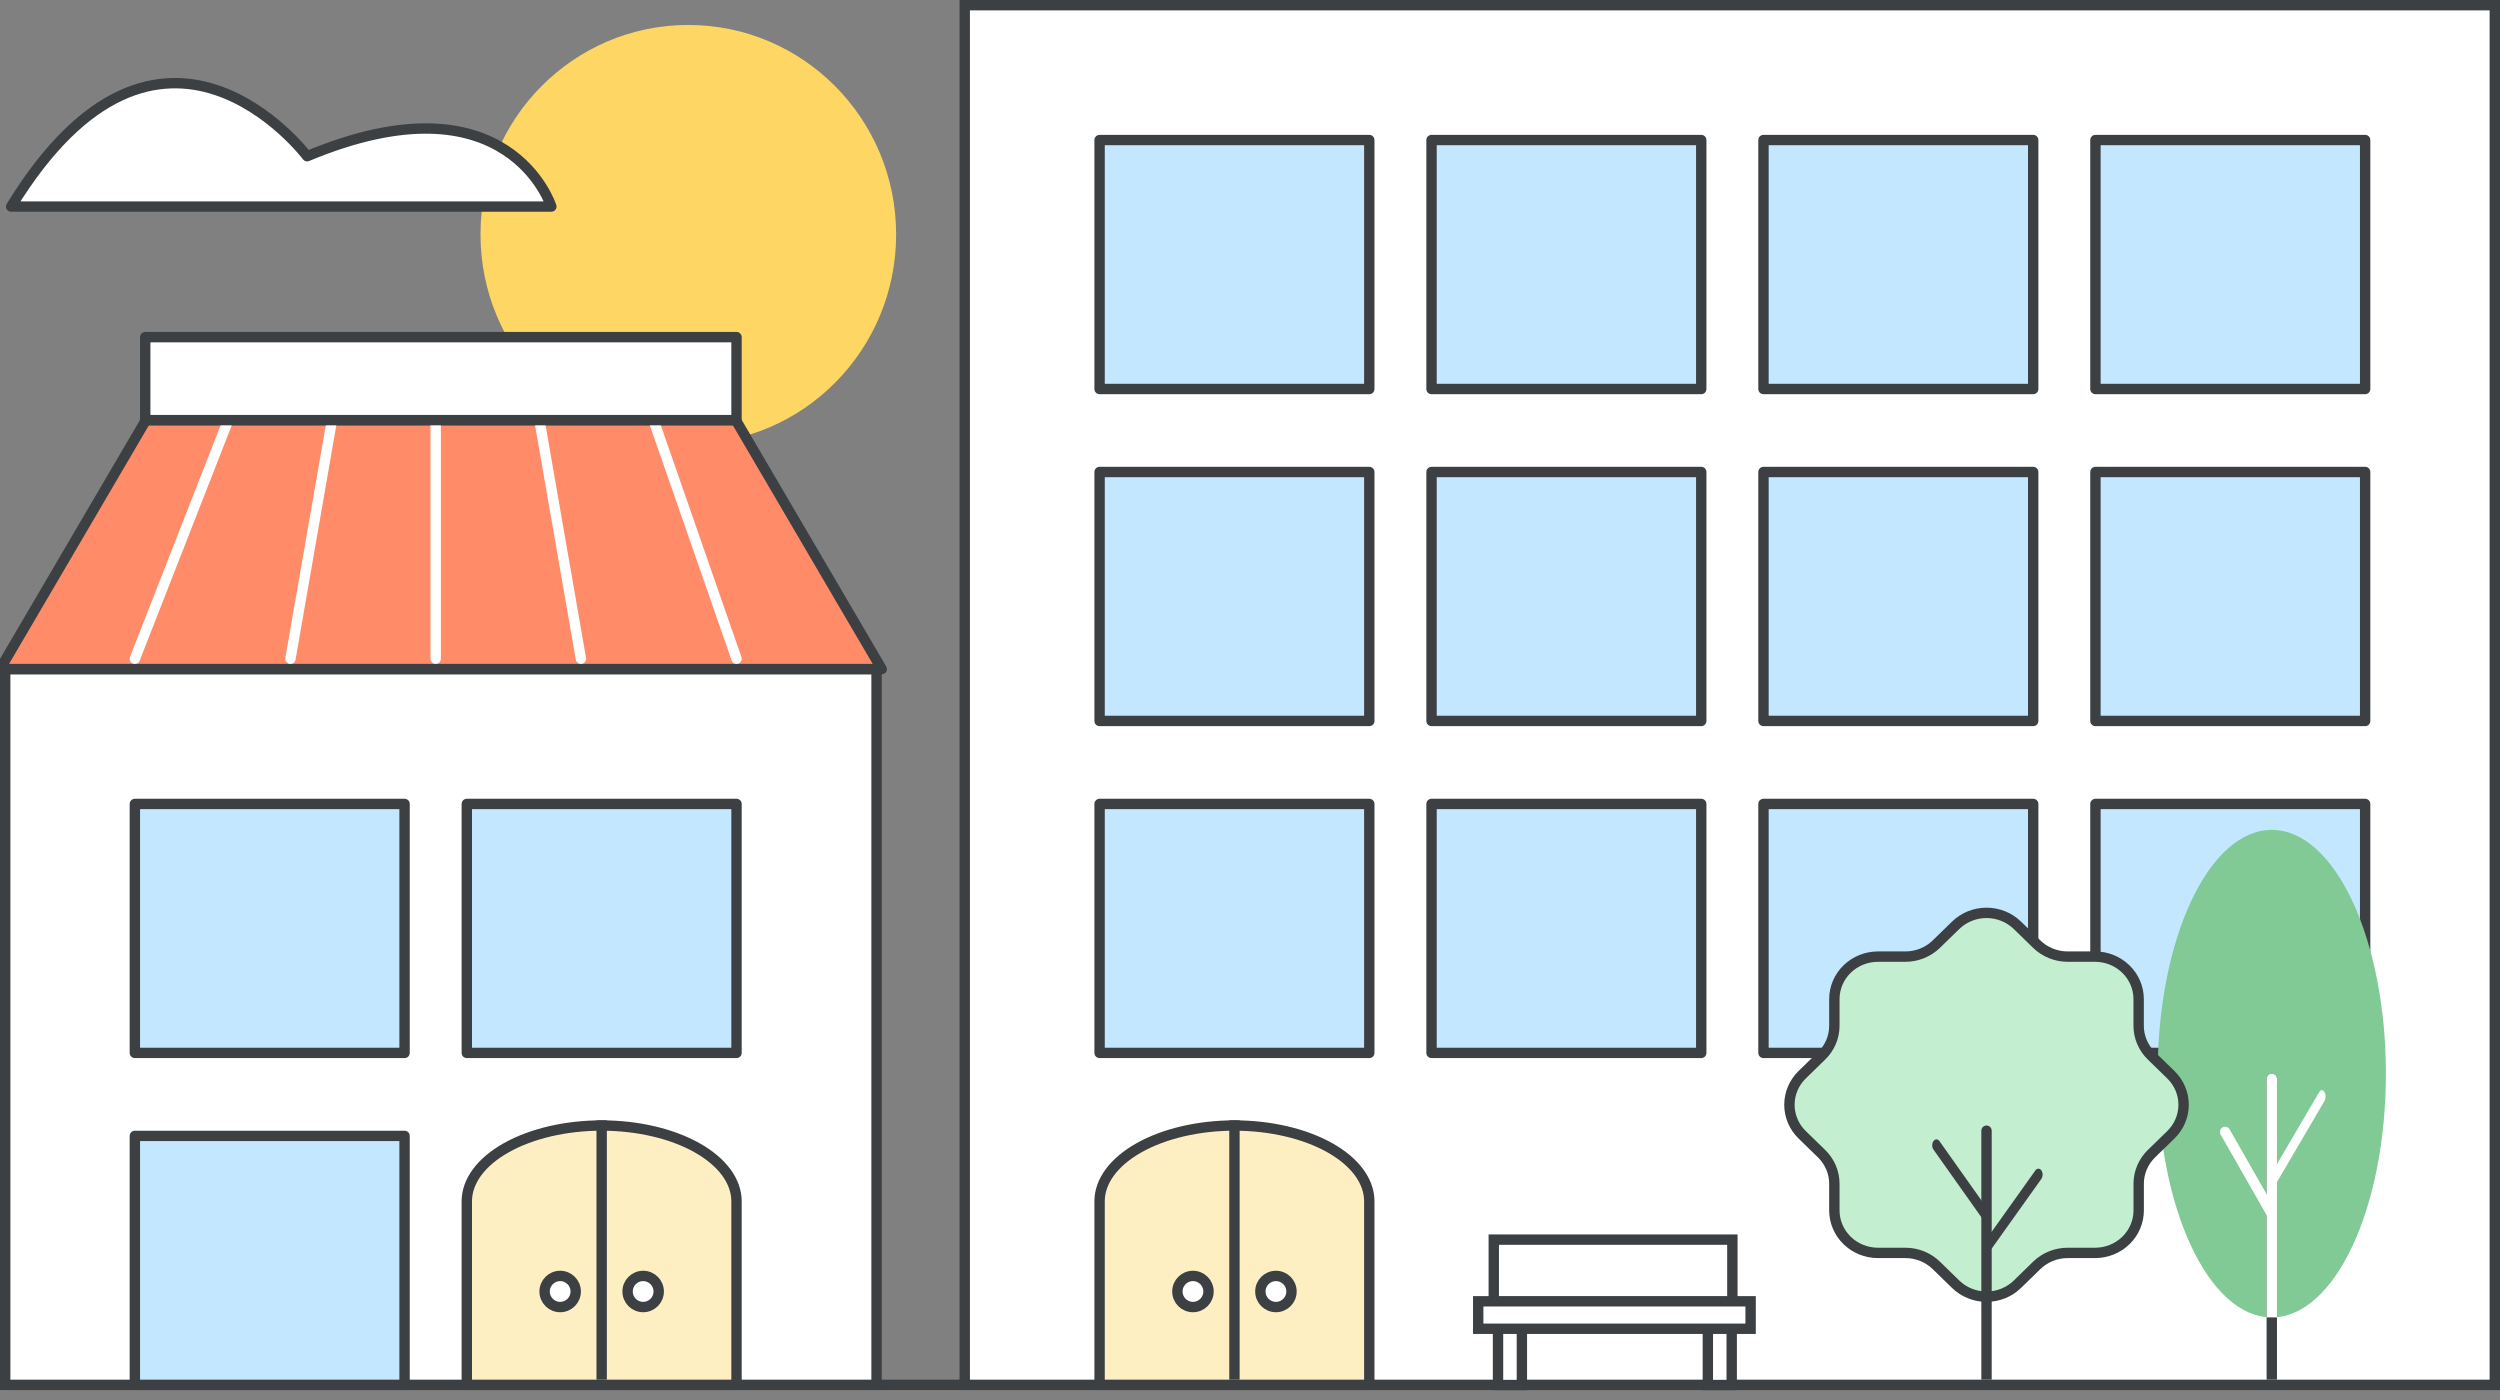 <svg width="241" height="135" viewBox="0 0 241 135" fill="none" xmlns="http://www.w3.org/2000/svg">
<rect x="0" y="0" width="241" height="135" fill="#808080" stroke="none"/>
<g clip-path="url(#clip0_1635_785)">
<path d="M66.355 42.294C77.143 42.294 85.888 33.476 85.888 22.6C85.888 11.723 77.143 2.906 66.355 2.906C55.566 2.906 46.821 11.723 46.821 22.6C46.821 33.476 55.566 42.294 66.355 42.294Z" fill="#FDD663" stroke="#FDD663" stroke-linecap="round" stroke-linejoin="round"/>
<path d="M1.074 19.912H53.15C53.15 19.912 49.047 6.944 29.608 15.058C29.608 15.058 15.52 -3.643 1.074 19.912Z" fill="white" stroke="#3C4043" stroke-linecap="round" stroke-linejoin="round"/>
<path d="M241 133.5L0.5 133.5" stroke="#3C4043" stroke-linecap="round" stroke-linejoin="round"/>
<rect x="0.5" y="64.5" width="84" height="69" fill="white" stroke="#3C4043"/>
<path d="M14.066 40.5H70.933L85 64.5H0L14.066 40.5Z" fill="#FF8B69" stroke="#3C4043" stroke-linecap="round" stroke-linejoin="round"/>
<path d="M32 40.5L28 63.5" stroke="white" stroke-linecap="round" stroke-linejoin="round"/>
<path d="M63 40.5L71 63.5" stroke="white" stroke-linecap="round" stroke-linejoin="round"/>
<path d="M22 40.5L13 63.5" stroke="white" stroke-linecap="round" stroke-linejoin="round"/>
<path d="M52 40.5L56 63.5" stroke="white" stroke-linecap="round" stroke-linejoin="round"/>
<path d="M42 40.5V63.5" stroke="white" stroke-linecap="round" stroke-linejoin="round"/>
<path d="M71 32.5H14V40.5H71V32.5Z" fill="white" stroke="#3C4043" stroke-linecap="round" stroke-linejoin="round"/>
<rect x="93" y="0.5" width="147.5" height="133" fill="white" stroke="#3C4043"/>
<path d="M132 77.5H106V101.5H132V77.5Z" fill="#C2E7FF" stroke="#3C4043" stroke-linecap="round" stroke-linejoin="round"/>
<path d="M164 77.5H138V101.5H164V77.5Z" fill="#C2E7FF" stroke="#3C4043" stroke-linecap="round" stroke-linejoin="round"/>
<path d="M196 77.5H170V101.5H196V77.5Z" fill="#C2E7FF" stroke="#3C4043" stroke-linecap="round" stroke-linejoin="round"/>
<path d="M228 77.5H202V101.5H228V77.5Z" fill="#C2E7FF" stroke="#3C4043" stroke-linecap="round" stroke-linejoin="round"/>
<path d="M132 45.5H106V69.5H132V45.5Z" fill="#C2E7FF" stroke="#3C4043" stroke-linecap="round" stroke-linejoin="round"/>
<path d="M39 109.5H13V133.5H39V109.5Z" fill="#C2E7FF" stroke="#3C4043" stroke-linecap="round" stroke-linejoin="round"/>
<path d="M164 45.5H138V69.5H164V45.5Z" fill="#C2E7FF" stroke="#3C4043" stroke-linecap="round" stroke-linejoin="round"/>
<path d="M196 45.5H170V69.5H196V45.5Z" fill="#C2E7FF" stroke="#3C4043" stroke-linecap="round" stroke-linejoin="round"/>
<path d="M228 45.5H202V69.5H228V45.5Z" fill="#C2E7FF" stroke="#3C4043" stroke-linecap="round" stroke-linejoin="round"/>
<path d="M132 13.5H106V37.5H132V13.5Z" fill="#C2E7FF" stroke="#3C4043" stroke-linecap="round" stroke-linejoin="round"/>
<path d="M39 77.5H13V101.5H39V77.5Z" fill="#C2E7FF" stroke="#3C4043" stroke-linecap="round" stroke-linejoin="round"/>
<path d="M164 13.5H138V37.5H164V13.5Z" fill="#C2E7FF" stroke="#3C4043" stroke-linecap="round" stroke-linejoin="round"/>
<path d="M71 77.5H45V101.5H71V77.5Z" fill="#C2E7FF" stroke="#3C4043" stroke-linecap="round" stroke-linejoin="round"/>
<path d="M196 13.5H170V37.5H196V13.5Z" fill="#C2E7FF" stroke="#3C4043" stroke-linecap="round" stroke-linejoin="round"/>
<path d="M228 13.5H202V37.5H228V13.5Z" fill="#C2E7FF" stroke="#3C4043" stroke-linecap="round" stroke-linejoin="round"/>
<path d="M119.003 108.5C122.45 108.501 125.755 109.271 128.193 110.641C130.63 112.011 131.999 113.868 132 115.805V133.5H106V115.805C106.001 113.868 107.371 112.01 109.809 110.64C112.248 109.27 115.555 108.5 119.003 108.5Z" fill="#FEEFC3" stroke="#3C4043" stroke-linecap="round" stroke-linejoin="round"/>
<path d="M58.003 108.5C61.45 108.501 64.755 109.271 67.192 110.641C69.63 112.011 70.999 113.868 71 115.805V133.5H45V115.805C45.001 113.868 46.371 112.01 48.809 110.64C51.248 109.27 54.555 108.5 58.003 108.5Z" fill="#FEEFC3" stroke="#3C4043" stroke-linecap="round" stroke-linejoin="round"/>
<line x1="58" y1="108" x2="58" y2="133" stroke="#3C4043"/>
<line x1="119" y1="108" x2="119" y2="133" stroke="#3C4043"/>
<circle cx="115" cy="124.5" r="1.5" fill="white" stroke="#3C4043"/>
<circle cx="54" cy="124.5" r="1.5" fill="white" stroke="#3C4043"/>
<circle cx="123" cy="124.5" r="1.5" fill="white" stroke="#3C4043"/>
<circle cx="62" cy="124.5" r="1.5" fill="white" stroke="#3C4043"/>
<ellipse cx="219" cy="103.5" rx="11" ry="23.5" fill="#81C995"/>
<path d="M219.5 104C219.5 103.724 219.276 103.5 219 103.5C218.724 103.5 218.5 103.724 218.5 104L219.5 104ZM219.5 133L219.5 104L218.5 104L218.5 133L219.5 133Z" fill="#3C4043"/>
<path d="M219.5 104C219.5 103.724 219.276 103.5 219 103.5C218.724 103.5 218.5 103.724 218.5 104H219.5ZM219.5 127V104H218.5V127H219.5Z" fill="white"/>
<path d="M214.934 108.87C214.797 108.63 214.492 108.547 214.252 108.683C214.012 108.82 213.929 109.126 214.066 109.366L214.934 108.87ZM219.434 116.752L214.934 108.87L214.066 109.366L218.566 117.248L219.434 116.752Z" fill="white"/>
<path d="M219.168 112.789L218.915 113.22L219.421 114.083L219.674 113.652L219.168 112.789ZM224.079 106.137C224.218 105.899 224.218 105.513 224.079 105.275C223.939 105.036 223.713 105.036 223.573 105.275L224.079 106.137ZM219.674 113.652L224.079 106.137L223.573 105.275L219.168 112.789L219.674 113.652Z" fill="white"/>
<path d="M207.4 111.215L209.268 109.396C210.057 108.627 210.5 107.585 210.5 106.499C210.5 105.413 210.057 104.371 209.268 103.602L207.4 101.783C207.009 101.403 206.698 100.951 206.487 100.454C206.275 99.957 206.166 99.424 206.166 98.886V96.313C206.166 95.227 205.723 94.185 204.934 93.417C204.145 92.649 203.075 92.218 201.959 92.218H199.32C198.205 92.217 197.135 91.786 196.345 91.018L194.477 89.199C193.687 88.431 192.617 88 191.501 88C190.385 88 189.315 88.431 188.526 89.199L186.657 91.018C185.868 91.786 184.798 92.217 183.682 92.218H181.039C179.923 92.218 178.853 92.649 178.064 93.417C177.275 94.185 176.832 95.227 176.832 96.313V98.886C176.832 99.424 176.724 99.957 176.512 100.454C176.301 100.951 175.991 101.403 175.6 101.783L173.732 103.602C172.943 104.371 172.5 105.413 172.5 106.499C172.5 107.585 172.943 108.627 173.732 109.396L175.6 111.215C175.991 111.595 176.301 112.047 176.512 112.544C176.724 113.041 176.832 113.574 176.832 114.111V116.684C176.832 117.771 177.275 118.813 178.064 119.581C178.853 120.349 179.923 120.78 181.039 120.78H183.682C184.798 120.781 185.868 121.212 186.657 121.98L188.526 123.801C189.315 124.569 190.385 125 191.501 125C192.617 125 193.687 124.569 194.477 123.801L196.345 121.98C197.135 121.212 198.205 120.781 199.32 120.78H201.963C203.079 120.78 204.149 120.349 204.938 119.581C205.727 118.813 206.17 117.771 206.17 116.684V114.111C206.169 113.025 206.612 111.983 207.4 111.215Z" fill="#C4EED0" stroke="#3C4043" stroke-linecap="round" stroke-linejoin="round"/>
<path d="M191 109C191 108.724 191.224 108.5 191.5 108.5C191.776 108.5 192 108.724 192 109L191 109ZM191 133L191 109L192 109L192 133L191 133Z" fill="#3C4043"/>
<path d="M196.212 112.826C196.372 112.602 196.631 112.602 196.79 112.828C196.949 113.054 196.948 113.419 196.788 113.644L196.212 112.826ZM191.179 119.89L196.212 112.826L196.788 113.644L191.755 120.708L191.179 119.89Z" fill="#3C4043"/>
<path d="M191.368 116.223L191.657 116.631L191.079 117.447L190.79 117.039L191.368 116.223ZM186.385 110.82C186.226 110.594 186.226 110.229 186.385 110.004C186.545 109.778 186.804 109.778 186.963 110.004L186.385 110.82ZM190.79 117.039L186.385 110.82L186.963 110.004L191.368 116.223L190.79 117.039Z" fill="#3C4043"/>
<rect x="144.41" y="126.703" width="2.299" height="6.813" fill="white" stroke="#3C4043"/>
<rect x="164.637" y="126.703" width="2.299" height="6.813" fill="white" stroke="#3C4043"/>
<rect x="144" y="119.5" width="23" height="6" fill="white" stroke="#3C4043"/>
<rect x="142.5" y="125.446" width="26.259" height="2.646" fill="white" stroke="#3C4043"/>
</g>
<defs>
<clipPath id="clip0_1635_785">
<rect width="241" height="135" fill="white"/>
</clipPath>
</defs>
</svg>
